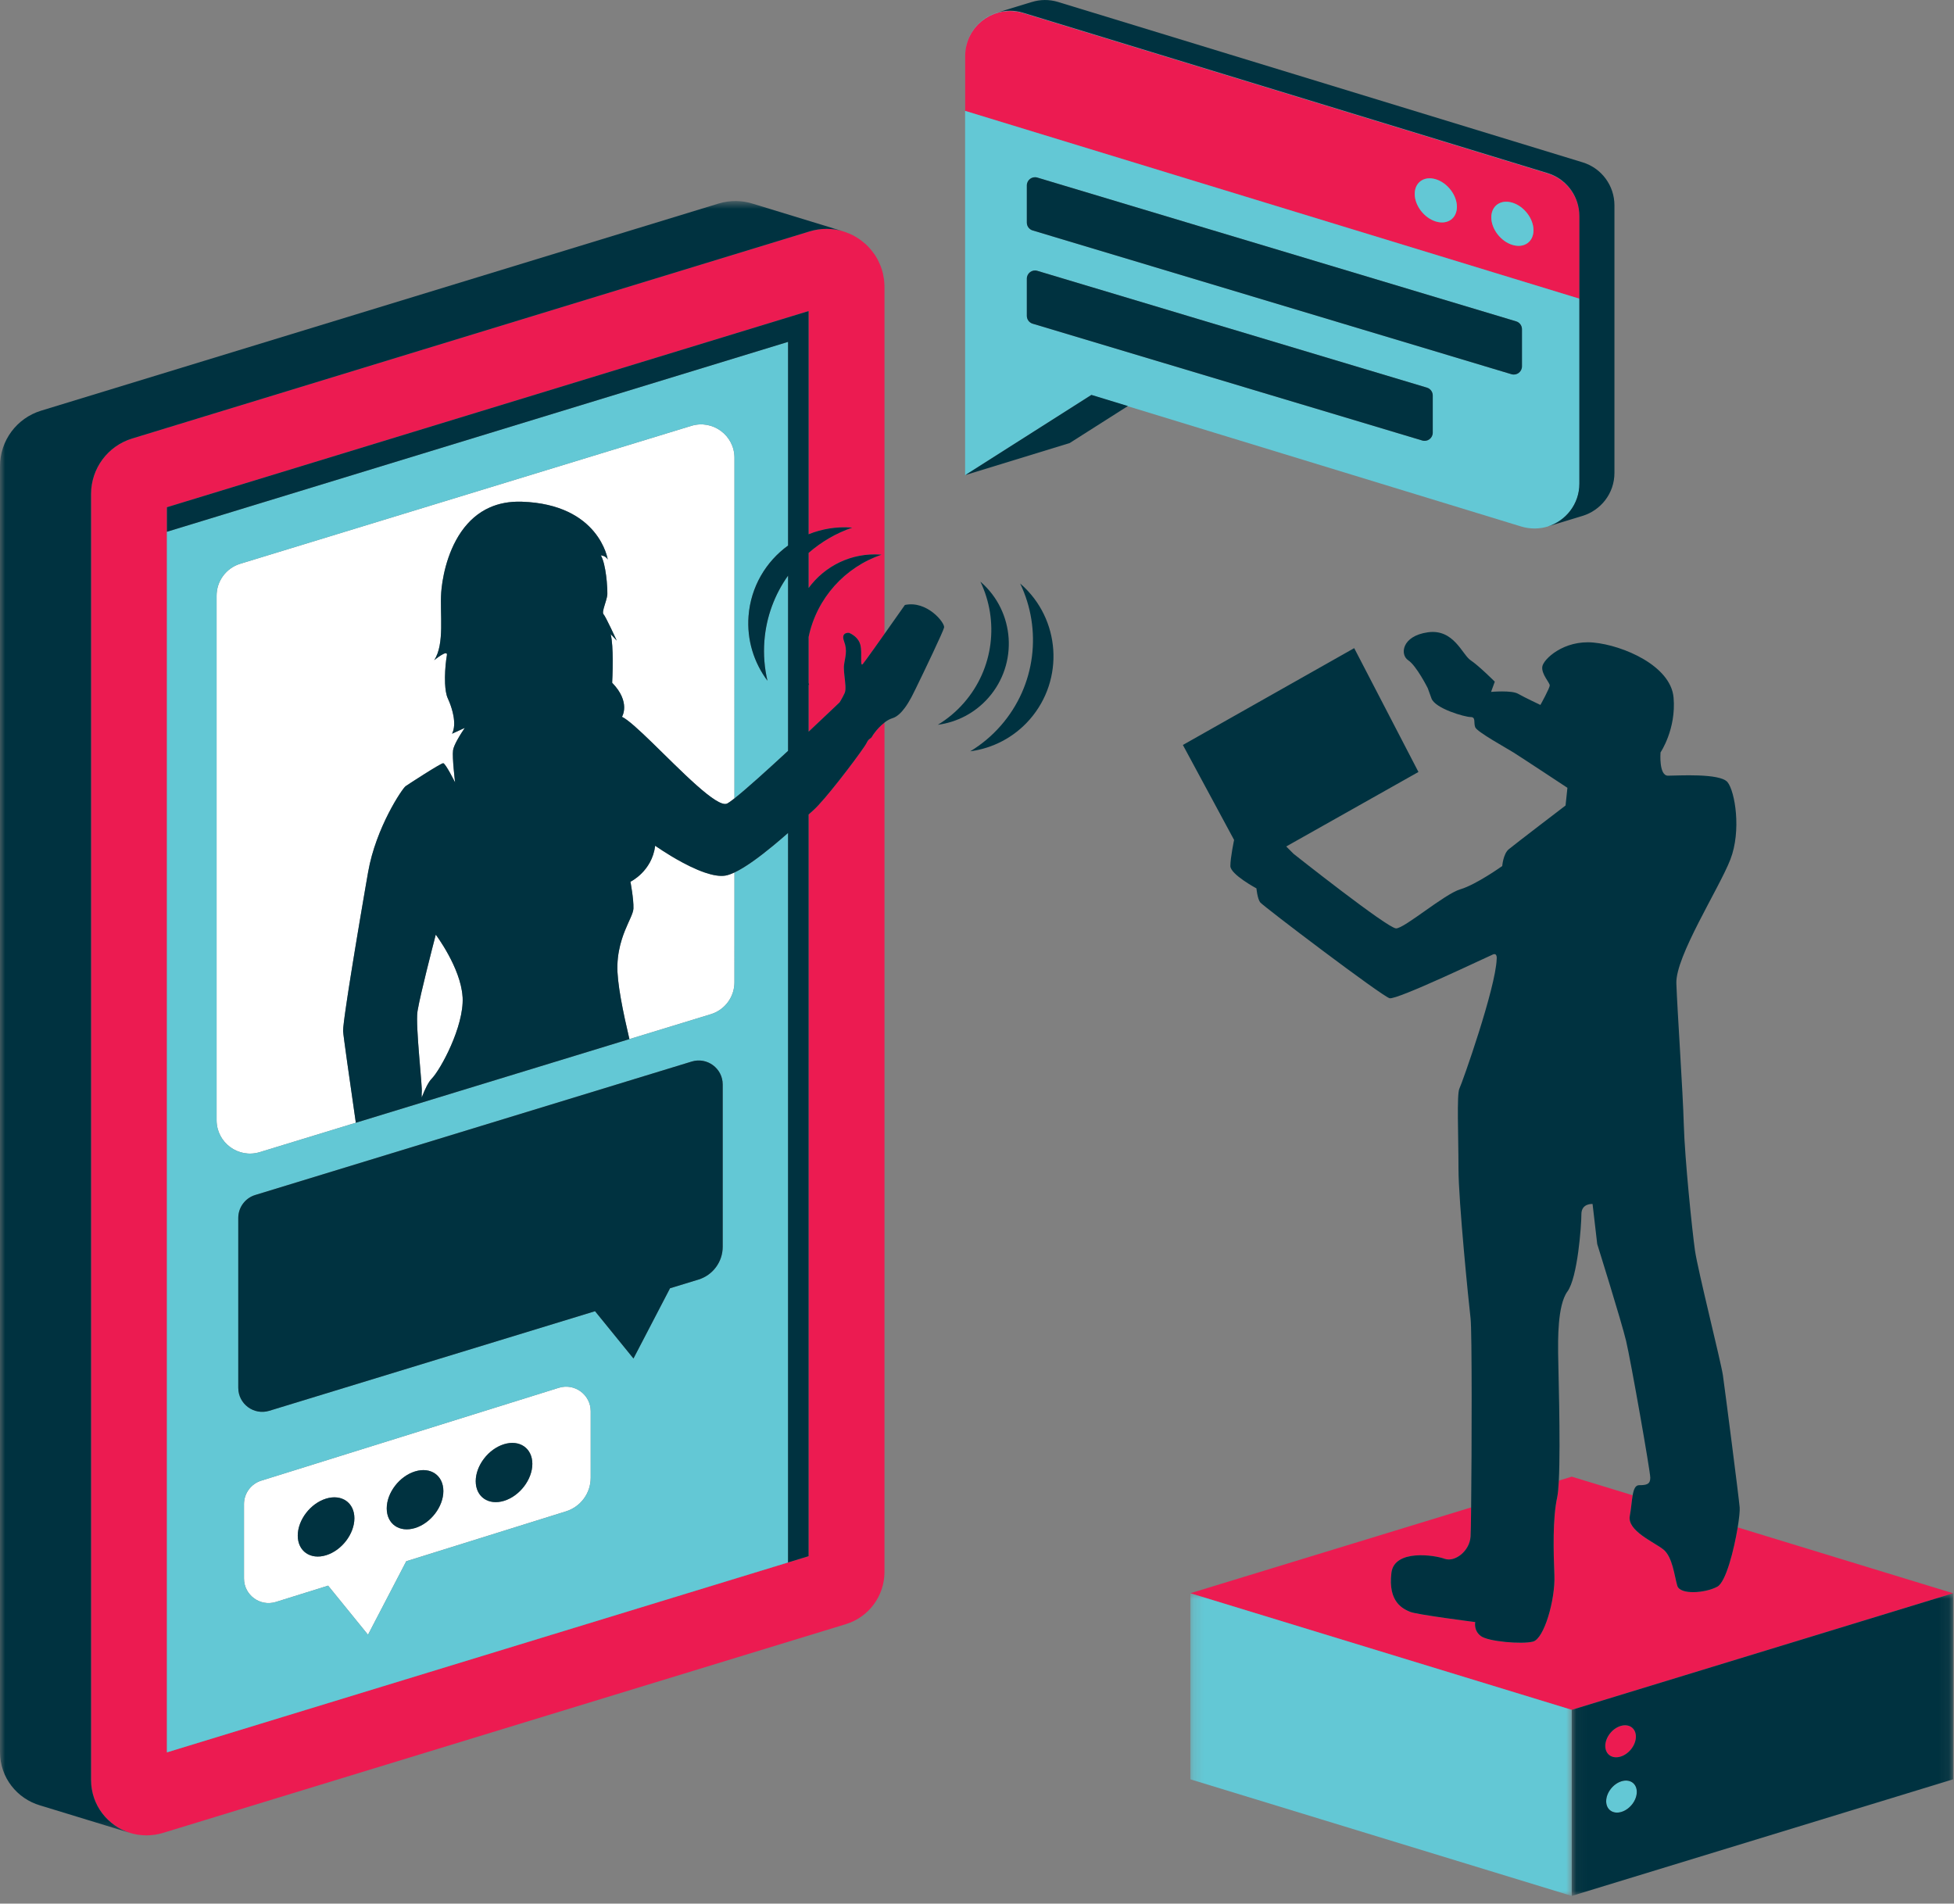 <svg height="189" viewBox="0 0 194 189" width="194" xmlns="http://www.w3.org/2000/svg" xmlns:xlink="http://www.w3.org/1999/xlink"><rect x="0" y="0" width="194" height="189" fill="#808080" stroke="none"/><mask id="a" fill="#fff"><path d="m.184.951h37.865v30.049h-37.865z" fill="#fff" fill-rule="evenodd"/></mask><mask id="b" fill="#fff"><path d="m0 .727h83.697v162.013h-83.697z" fill="#fff" fill-rule="evenodd"/></mask><mask id="c" fill="#fff"><path d="m.05.951h37.864v30.049h-37.864z" fill="#fff" fill-rule="evenodd"/></mask><g fill="none" fill-rule="evenodd"><path d="m25.789 114.385 9.539-2.916c-.618-4.294-1.241-8.638-1.264-9.104-.007-.134.027-.48.086-.959h-.001c.009-.07.021-.157.031-.233.014-.109.027-.211.044-.331.016-.123.036-.261.055-.395.03-.211.062-.435.097-.672.025-.17.049-.337.077-.518.024-.16.05-.331.075-.498.024-.153.047-.304.071-.462.029-.189.06-.385.091-.582.023-.148.046-.296.071-.449.033-.214.068-.43.103-.65.023-.144.047-.289.07-.435.035-.217.07-.434.106-.656.026-.162.053-.326.08-.49.037-.228.073-.453.111-.683.014-.081.027-.162.04-.243.095-.576.191-1.151.286-1.723.014-.083.028-.165.042-.247.038-.23.076-.454.114-.681.027-.159.053-.318.08-.475.031-.186.062-.367.093-.549.037-.221.074-.439.111-.653.022-.132.044-.26.066-.389.04-.239.08-.47.12-.698.019-.113.038-.226.057-.336.039-.225.076-.438.112-.649.018-.102.037-.209.054-.308.05-.294.099-.574.144-.829.774-4.411 3.397-8.291 3.717-8.513.318-.223 3.502-2.293 3.736-2.285.233.008 1.18 1.908 1.18 1.908s-.304-2.501-.202-3.198c.038-.261.212-.639.413-1.008.135-.246.282-.489.411-.692.128-.202.237-.365.296-.45.029-.043.045-.067.045-.067l-1.265.579c.126-.249.189-.533.207-.836.017-.302-.011-.622-.068-.939-.086-.478-.237-.952-.399-1.359-.055-.136-.11-.265-.164-.383-.163-.356-.243-.895-.27-1.487-.034-.789.026-1.672.114-2.341.021-.167.045-.321.069-.456.028-.158-.037-.205-.15-.188-.113.018-.274.1-.439.202-.33.204-.674.488-.674.488 1.067-1.598.549-4.652.699-6.748.009-.131.023-.282.042-.449.17-1.505.776-4.355 2.571-6.347.199-.222.413-.433.643-.63.46-.395.982-.735 1.576-.996.891-.393 1.942-.609 3.181-.566 7.697.263 8.521 5.74 8.521 5.74-.22-.397-.686-.413-.686-.413.064.109.123.242.176.391.107.297.193.662.26 1.043.068.381.117.78.151 1.146.051.548.068 1.023.06 1.256-.013.389-.247.983-.365 1.433-.047.18-.076.336-.065.448.006.055.022.1.049.13.113.121.441.774.741 1.397.299.624.571 1.216.571 1.216l-.601-.643c.15.618.196 1.62.201 2.552.007 1.197-.055 2.279-.055 2.279.94.966 1.184 1.811 1.192 2.415.001.075-.001.147-.007.215-.01.135-.032.254-.058.356-.064.253-.153.394-.153.394.599.288 1.704 1.308 2.984 2.552 2.818 2.737 6.483 6.558 7.463 6.057.152-.078.403-.258.721-.509l.001-33.814c0-2.229-2.154-3.823-4.286-3.172l-44.784 13.692c-1.394.426-2.347 1.713-2.347 3.172v52.069c0 2.229 2.155 3.823 4.286 3.172" fill="#fff"/><path d="m41.872 108.957c.324-.848.673-1.54.981-1.854.888-.904 3.213-5.183 3.079-8.067-.002-.037-.009-.073-.011-.11-.192-2.859-2.656-6.131-2.656-6.131s-.019.076-.048.186c-.251.967-1.475 5.711-1.739 7.266-.011.066-.023.138-.031.192-.206 1.472.519 7.568.425 8.032-.011.056-.01.228 0 .486" fill="#fff"/><path d="m62.8 90.624c-.197.608-.686 1.438-1.057 2.619-.227.722-.411 1.563-.446 2.582-.058 1.688.573 4.706 1.192 7.34l8.083-2.472c1.395-.426 2.347-1.714 2.347-3.172l.001-10.899c-.327.152-.628.263-.889.307-.567.098-1.288-.039-2.048-.298-.952-.325-1.967-.841-2.827-1.334-.172-.098-.338-.196-.496-.291-.316-.189-.6-.368-.839-.522-.477-.308-.771-.518-.771-.518-.321 2.558-2.458 3.575-2.458 3.575s.331 1.723.299 2.656c-.004.107-.031.226-.068.352-.007.024-.015.05-.023.075" fill="#fff"/><path d="m32.373 148.787c1.553-.475 2.812.398 2.812 1.951s-1.259 3.196-2.812 3.671-2.811-.399-2.811-1.951c0-1.553 1.258-3.196 2.811-3.671m8.835-2.701c1.552-.475 2.811.399 2.811 1.951 0 1.553-1.259 3.196-2.811 3.671-1.553.475-2.812-.399-2.812-1.951 0-1.553 1.259-3.197 2.812-3.671m8.834-2.701c1.553-.475 2.811.399 2.811 1.952s-1.258 3.195-2.811 3.671c-1.552.474-2.811-.4-2.811-1.952 0-1.553 1.259-3.197 2.811-3.671m-25.818 5.949v7.38c0 1.64 1.586 2.814 3.155 2.335l5.198-1.623 3.96 4.875 3.798-7.297 15.839-4.946c1.47-.45 2.472-1.805 2.473-3.341v-6.602c0-1.641-1.586-2.814-3.155-2.335l-29.541 9.219c-1.026.313-1.727 1.262-1.727 2.335" fill="#fff"/><path d="m84.883 23.471c-.146-.083-.296-.158-.449-.228-.062-.028-.124-.054-.187-.08-.129-.053-.26-.102-.393-.146-.052-.017-.103-.037-.157-.053-1.039-.312-2.185-.336-3.328.013l-67.252 20.561c-2.422.741-4.077 2.977-4.077 5.51v127.664c0 2.531 1.673 4.567 3.861 5.259.238.076.482.133.731.175.052.009.107.013.16.02.192.027.386.045.582.051.079.002.159.002.238.002.182-.003.365-.016.549-.038.077-.008.154-.014.231-.026.256-.041.513-.094.77-.173l67.818-20.733c2.278-.696 3.834-2.799 3.834-5.182l.001-84.325c-.397.307-.745.696-.971.994-.122.161-.209.295-.251.371-.021.038-.041.069-.062.095-.102.129-.204.133-.335.296-.051.065-.108.156-.171.29-.032.067-.118.204-.247.394-.904 1.333-3.917 5.291-5.041 6.274-.118.104-.278.248-.457.411l-.001 73.635-63.705 19.476v-121.183-2.435l63.707-19.478v22.16c1.314-.528 2.762-.78 4.269-.665.022.002.042.006.064.008-1.606.548-3.073 1.412-4.333 2.512v3.483c1.606-2.193 4.268-3.536 7.178-3.314.018.001.036.006.054.007-3.613 1.233-6.422 4.3-7.232 8.169v4.54c.018.085.03.173.05.258-.018-.024-.032-.05-.05-.074v4.678c1.749-1.642 3.081-2.917 3.081-2.917s.062-.095.155-.257c.046-.082.101-.179.159-.291.059-.11.122-.235.185-.369.157-.335.053-1.044-.021-1.718-.03-.269-.055-.533-.057-.765-.001-.116.005-.224.017-.321.014-.097.029-.191.045-.284.017-.093.034-.184.05-.274.066-.363.122-.716.072-1.122-.024-.203-.075-.418-.165-.655-.088-.237-.102-.408-.072-.531.089-.368.569-.308.569-.308s.36.134.68.445c.192.187.369.437.446.761.102.432.083.995.078 1.404-.004.408.006.661.169.472.101-.118.546-.734 1.111-1.524.225-.316.47-.661.72-1.012.103-.146.208-.294.312-.441v-34.45c0-.216-.015-.427-.038-.635-.006-.056-.014-.112-.021-.168-.025-.175-.056-.349-.095-.519-.008-.031-.013-.064-.021-.095-.049-.195-.109-.384-.177-.57-.018-.049-.038-.097-.058-.147-.059-.147-.123-.29-.193-.43-.021-.043-.04-.087-.063-.129-.09-.169-.187-.333-.292-.491-.028-.041-.057-.08-.086-.12-.086-.123-.177-.241-.272-.356-.037-.045-.073-.09-.112-.133-.122-.14-.25-.275-.385-.402-.031-.029-.065-.055-.097-.084-.111-.1-.226-.195-.345-.287-.052-.039-.104-.078-.157-.117-.129-.092-.262-.179-.397-.261-.041-.024-.081-.049-.123-.072" fill="#ec1b51"/><path d="m193.914 158.182-21.391-6.54c-.362 2.22-1.167 5.43-2.021 5.89-1.202.646-3.698.831-3.975-.093-.278-.925-.463-2.866-1.387-3.606-.924-.739-3.605-1.848-3.328-3.328.137-.727.184-1.476.285-2.051l-6.048-1.848-1.283.391c-.037.734-.089 1.316-.165 1.66-.461 2.126-.369 5.361-.276 7.765.092 2.404-1.017 6.285-2.127 6.563-1.109.277-4.437 0-5.177-.554-.739-.555-.554-1.387-.554-1.387s-5.824-.74-6.471-1.017c-.647-.278-2.219-.924-1.849-3.882.293-2.345 4.252-1.757 5.269-1.387 1.017.369 2.496-.74 2.589-2.219.019-.31.038-1.379.055-2.879l-27.876 8.522 37.865 11.576 18.932-5.788z" fill="#ec1b51"/><path d="m160.898 171.359c-.839.256-1.52 1.145-1.52 1.984s.681 1.312 1.52 1.055c.84-.256 1.52-1.144 1.52-1.984 0-.839-.68-1.312-1.52-1.055" fill="#ec1b51"/><path d="m150.157 24.312c-1.156-.354-2.093-1.577-2.093-2.733 0-1.157.937-1.808 2.093-1.454s2.094 1.577 2.094 2.734c0 1.156-.938 1.807-2.094 1.453zm-7.604-2.325c-1.156-.353-2.094-1.577-2.094-2.734 0-1.156.938-1.806 2.094-1.453 1.156.354 2.094 1.577 2.094 2.734 0 1.156-.938 1.807-2.094 1.453zm14.261 7.669v-8.181c0-.131-.007-.261-.018-.39-.157-1.797-1.389-3.341-3.139-3.877l-52.07-15.919c-2.867-.876-5.765 1.268-5.765 4.266v5.454l60.988 18.646z" fill="#ec1b51"/><path d="m23.656 135.038v-3.44-1.007-2.474-.278-3.441-3.479c0-1.047.684-1.972 1.685-2.277l43.334-13.249c1.53-.468 3.078.677 3.078 2.278v3.475.004 3.437.004 2.748.004l-.001 6.439c0 1.498-.978 2.82-2.411 3.259l-2.818.861-3.631 6.975-3.817-4.697-32.341 9.887c-1.531.468-3.078-.677-3.078-2.278zm34.991 11.679c0 1.536-1.003 2.891-2.472 3.341l-15.839 4.946-3.799 7.297-3.96-4.875-5.198 1.623c-1.569.479-3.155-.695-3.155-2.335v-7.38c0-1.073.701-2.022 1.727-2.335l29.541-9.219c1.569-.479 3.156.695 3.156 2.335zm-42.074 27.261 61.667-18.853.001-72.426c-.471.414-.972.844-1.487 1.27-1.335 1.101-2.739 2.142-3.834 2.653l-.001 10.9c0 1.458-.952 2.745-2.346 3.172l-8.084 2.471-27.161 8.305-9.539 2.916c-2.131.651-4.286-.944-4.286-3.172v-52.07c0-1.458.953-2.745 2.347-3.171l44.784-13.692c2.132-.652 4.287.943 4.286 3.172v33.814c1.163-.917 3.287-2.838 5.321-4.721v-17.397c-1.315 1.849-2.166 4.064-2.351 6.493-.104 1.358.01 2.683.306 3.942-1.334-1.783-2.06-4.032-1.877-6.427.222-2.909 1.731-5.409 3.922-6.995v-20.221l-61.668 18.854z" fill="#63c8d5"/><path d="m.184.951v18.473l37.865 11.576v-18.473z" fill="#63c8d5" mask="url(#a)" transform="translate(118 157.231)"/><path d="m160.987 179.889c.839-.257 1.52-1.146 1.52-1.984 0-.84-.681-1.313-1.52-1.056s-1.52 1.145-1.52 1.984c0 .84.681 1.313 1.52 1.056" fill="#63c8d5"/><path d="m101.948 27.666c0-.544.526-.934 1.046-.775l38.681 11.597c.341.104.574.419.574.775v3.695c0 .544-.526.934-1.046.775l-38.681-11.597c-.341-.104-.574-.419-.574-.775zm0-9.259c0-.544.526-.933 1.046-.775l47.537 14.275c.342.104.575.418.575.775v3.694c0 .544-.526.934-1.046.775l-47.538-14.274c-.341-.104-.574-.418-.574-.775zm54.847 2.679c-.145-1.81-1.382-3.368-3.141-3.906l-38.535-11.781-.875-.268-12.66-3.87c-.886-.271-1.775-.252-2.581-.01-.043.013-.084.03-.126.044-.099.033-.197.069-.294.109-.053.022-.106.045-.158.069-.102.047-.201.097-.299.151-.043.024-.086.048-.129.073-.106.064-.21.132-.311.204-.043.032-.086.064-.128.097-.086.065-.169.135-.25.207-.03.026-.062.052-.091.08-.103.097-.201.199-.294.306-.031.034-.059.07-.089.106-.071.087-.139.176-.204.268-.024.034-.049.066-.072.1-.08.122-.156.248-.225.378-.017.033-.031.066-.048.098-.054.109-.104.221-.149.334-.015.039-.031.077-.045.115-.053.144-.1.29-.138.441-.005.023-.009.047-.014.069-.032.133-.055.269-.074.407-.006.042-.012.085-.017.128-.017.161-.029.325-.029.492v26.565c0 .011.001.021.001.032v15.058l.052-.033 3.362-2.138 3.439-2.186 5.669-3.604 3.621 1.107 39.082 11.949c.207.063.414.106.621.139.062.01.123.014.184.021.149.018.297.028.444.03.064.001.127.001.19-.001.157-.004.313-.018.466-.039.044-.006.089-.009.133-.016.202-.035.401-.08.594-.141 1.775-.558 3.133-2.208 3.133-4.259v-18.356l-60.988-18.646v-5.453c0-2.998 2.898-5.143 5.765-4.266l52.069 15.919c1.751.535 2.983 2.079 3.139 3.877z" fill="#63c8d5"/><path d="m140.459 19.253c0 1.157.937 2.38 2.094 2.734 1.156.353 2.093-.297 2.093-1.454 0-1.156-.937-2.38-2.093-2.734-1.157-.353-2.094.298-2.094 1.454" fill="#63c8d5"/><path d="m148.063 21.579c0 1.156.937 2.38 2.093 2.733 1.157.354 2.094-.296 2.094-1.453 0-1.156-.937-2.38-2.094-2.734-1.156-.353-2.093.298-2.093 1.454" fill="#63c8d5"/><g fill="#003240"><path d="m12.901 162.74c-2.188-.692-3.861-2.729-3.861-5.26v-127.663c0-2.534 1.654-4.769 4.077-5.51l67.252-20.561c1.143-.35 2.289-.325 3.328-.014-.006-.002-.013-.004-.02-.006l-8.927-2.73c-1.063-.338-2.244-.374-3.42-.014l-67.253 20.561c-2.422.741-4.077 2.977-4.077 5.51v127.664c0 2.569 1.723 4.629 3.961 5.291l7.487 2.289 1.44.44c.005.001.009.001.013.003" mask="url(#b)" transform="translate(0 19.231)"/><path d="m42.853 107.103c-.309.313-.657 1.006-.981 1.854-.01-.258-.012-.43 0-.487.094-.464-.632-6.56-.426-8.032.008-.053.021-.126.032-.191.263-1.555 1.487-6.299 1.738-7.267.03-.111.049-.185.049-.185s2.464 3.271 2.655 6.131c.003.036.009.073.011.109.135 2.885-2.191 7.164-3.078 8.068zm37.426 47.398.001-73.635c.178-.162.339-.306.457-.41 1.123-.983 4.136-4.941 5.04-6.274.13-.19.216-.328.247-.394.063-.135.12-.225.172-.29.13-.163.232-.167.335-.296.02-.026.041-.057.062-.096.041-.076.128-.209.251-.37.225-.298.573-.687.97-.994.033-.026.064-.055.098-.079.219-.158.452-.286.688-.356.118-.035.233-.088.344-.155.223-.135.431-.326.619-.54.095-.107.185-.219.269-.333.252-.342.456-.696.595-.948.046-.084.085-.157.116-.215.047-.086.185-.363.379-.76.842-1.718 2.736-5.681 2.812-6.058.094-.464-1.697-2.704-3.893-2.235 0 0-.962 1.369-1.963 2.784-.022.03-.043.06-.064.089-.104.148-.209.295-.312.441-.25.352-.494.696-.72 1.013-.564.79-1.01 1.406-1.111 1.524-.162.189-.173-.064-.169-.473.005-.408.024-.972-.078-1.403-.076-.324-.254-.575-.446-.762-.32-.311-.68-.444-.68-.444s-.48-.061-.569.308c-.03.123-.016.294.073.531.089.236.14.452.165.655.049.405-.007.758-.072 1.121-.017.091-.034.182-.05.275-.017.092-.032.187-.045.284s-.018.204-.017.321c.002.232.027.496.056.765.075.674.178 1.383.021 1.718-.063.134-.126.258-.184.369-.059.111-.114.209-.16.29-.093.163-.155.258-.155.258s-1.332 1.274-3.081 2.917v-4.678c.018.024.032.05.051.074-.02-.085-.033-.173-.051-.258v-4.54c.811-3.869 3.619-6.936 7.233-8.169-.019-.002-.036-.006-.055-.008-2.91-.221-5.571 1.122-7.178 3.314v-3.483c1.26-1.1 2.727-1.963 4.333-2.511-.021-.002-.042-.007-.064-.009-1.507-.114-2.955.138-4.269.665v-22.159l-63.707 19.477v2.436l61.668-18.854v20.22c-2.192 1.587-3.701 4.087-3.923 6.996-.182 2.394.543 4.644 1.877 6.427-.296-1.26-.409-2.584-.305-3.943.185-2.428 1.036-4.643 2.351-6.493v17.397c-2.034 1.884-4.159 3.805-5.322 4.721-.318.251-.569.431-.721.509-.98.501-4.645-3.32-7.463-6.057-1.28-1.243-2.385-2.263-2.984-2.552 0 0 .089-.141.153-.394.026-.102.048-.221.058-.356.006-.068.008-.14.007-.215-.008-.603-.252-1.449-1.192-2.415 0 0 .062-1.081.055-2.279-.005-.931-.051-1.933-.201-2.551l.601.643s-.272-.593-.571-1.217c-.3-.623-.628-1.276-.741-1.397-.027-.03-.043-.074-.049-.13-.011-.111.018-.268.065-.448.118-.45.352-1.044.365-1.432.008-.234-.009-.708-.06-1.257-.034-.366-.083-.764-.151-1.146-.067-.381-.153-.746-.26-1.043-.053-.149-.112-.281-.176-.39 0 0 .466.015.686.412 0 0-.824-5.477-8.521-5.74-1.239-.042-2.29.173-3.181.566-.594.262-1.116.601-1.576.996-.23.197-.444.408-.643.63-1.795 1.993-2.4 4.842-2.571 6.347-.019.168-.033.318-.042.449-.15 2.096.368 5.15-.699 6.748 0 0 .344-.283.674-.487.165-.103.326-.185.439-.203.113-.017.178.031.15.188-.024.136-.048.289-.069.456-.088.669-.148 1.552-.114 2.341.014.296.041.579.084.832.044.254.104.477.186.655.054.119.109.247.164.383.162.408.313.881.399 1.359.057.318.085.637.068.94-.018.302-.081.587-.207.836l1.265-.58s-.016.024-.045.067c-.059.085-.168.248-.296.451-.129.202-.276.445-.41.692-.202.369-.376.746-.414 1.007-.102.698.202 3.199.202 3.199s-.947-1.901-1.18-1.909-3.418 2.062-3.736 2.285c-.32.223-2.943 4.103-3.717 8.513-.045.256-.093.535-.144.829-.017.099-.036.206-.054.308-.036.211-.073.424-.112.649-.019.11-.038.223-.057.336-.039.228-.08.459-.12.699-.022.128-.044.256-.066.388-.037.215-.074.432-.111.653-.031.182-.062.363-.093.549-.027.157-.053.316-.08.475-.038.227-.076.452-.114.681-.014.082-.028.165-.042.247-.095.572-.191 1.148-.286 1.723-.013.081-.026.162-.04.244-.038.229-.074.455-.111.682-.027.164-.054.328-.08.49-.036.222-.071.439-.106.657-.023.146-.047.29-.07.434-.035.22-.07.437-.103.651-.025.152-.048.3-.071.448-.031.198-.062.393-.091.582-.024.159-.047.309-.071.462-.025.167-.051.338-.075.498-.028.181-.052.348-.077.518-.035.238-.067.461-.097.673-.019.134-.039.272-.055.394-.017.12-.03.222-.044.331-.01.076-.022.163-.031.234h.001c-.059.478-.093.824-.086.958.023.466.646 4.81 1.264 9.104l27.161-8.304c-.619-2.633-1.25-5.651-1.192-7.34.035-1.018.219-1.859.446-2.581.371-1.182.86-2.012 1.057-2.62.008-.025.015-.05.023-.075.036-.126.064-.245.068-.352.031-.932-.299-2.656-.299-2.656s2.136-1.017 2.457-3.574c0 0 .295.209.772.517.239.155.523.333.839.523.158.095.324.192.496.291.86.492 1.875 1.009 2.826 1.333.761.26 1.481.396 2.049.299.26-.045.562-.156.888-.308 1.096-.511 2.5-1.552 3.835-2.654.515-.425 1.016-.856 1.487-1.269l-.001 72.425-61.667 18.854z"/><path d="m93.111 71.959c1.882-.253 3.686-1.155 5.035-2.697 2.958-3.38 2.616-8.518-.764-11.476-.014-.013-.03-.022-.043-.035 1.849 3.86 1.352 8.614-1.645 12.039-.765.874-1.64 1.597-2.583 2.169"/><path d="m96.332 74.591c2.207-.296 4.321-1.354 5.902-3.161 3.468-3.962 3.066-9.985-.896-13.452-.017-.014-.034-.026-.051-.04 2.169 4.524 1.586 10.096-1.927 14.11-.897 1.026-1.922 1.873-3.028 2.543"/><path d="m32.373 148.787c-1.553.475-2.811 2.118-2.811 3.671 0 1.552 1.258 2.426 2.811 1.951s2.812-2.118 2.812-3.671-1.259-2.426-2.812-1.951"/><path d="m41.208 146.085c-1.553.475-2.812 2.118-2.812 3.671s1.259 2.426 2.812 1.951c1.552-.475 2.811-2.118 2.811-3.671 0-1.552-1.259-2.426-2.811-1.951"/><path d="m50.043 143.384c-1.553.475-2.812 2.118-2.812 3.671s1.259 2.427 2.812 1.952c1.552-.476 2.811-2.118 2.811-3.671s-1.259-2.427-2.811-1.952"/><path d="m68.675 105.393-43.333 13.249c-1.001.305-1.686 1.23-1.686 2.277v3.479 3.441.278 2.474 1.007 3.44 2.751c0 1.601 1.548 2.746 3.079 2.278l32.341-9.887 3.817 4.697 3.63-6.975 2.818-.861c1.433-.439 2.412-1.761 2.412-3.259v-6.439-.004-2.748-.004-3.437-.004-3.475c0-1.601-1.547-2.746-3.078-2.278"/><path d="m4.987 22.658c-.839.257-1.52-.216-1.52-1.056 0-.839.681-1.727 1.52-1.984s1.52.216 1.52 1.056c0 .838-.681 1.727-1.52 1.984zm-.089-8.53c.84-.257 1.52.216 1.52 1.054 0 .84-.68 1.729-1.52 1.985-.839.257-1.519-.216-1.519-1.055 0-.84.68-1.728 1.519-1.984zm33.016-13.177-18.932 5.788-18.932 5.788v18.473l37.864-11.576z" mask="url(#c)" transform="translate(156 157.231)"/><path d="m166.157 69.249c-.277-3.143-4.992-5.177-7.95-5.454s-4.991 1.664-5.084 2.403c-.092.74.74 1.572.74 1.849 0 .278-.925 1.941-.925 1.941s-1.572-.739-2.219-1.109c-.646-.37-2.68-.185-2.68-.185l.369-1.017s-1.571-1.571-2.403-2.126c-.832-.554-1.664-3.143-4.252-2.773-2.589.37-2.774 2.219-1.942 2.773.832.555 1.942 2.774 1.942 2.774l.369 1.016c.37 1.017 3.328 1.849 3.883 1.849.554 0 .277.555.462 1.017s3.051 2.034 3.79 2.496c.74.462 5.362 3.513 5.362 3.513l-.185 1.756s-5.084 3.882-5.639 4.345c-.555.462-.647 1.664-.647 1.664s-2.589 1.849-4.16 2.311-5.546 3.882-6.378 3.882-10.169-7.395-10.169-7.395l-.74-.739 13.127-7.396-6.378-12.294-17.01 9.613 5.085 9.43s-.37 1.756-.37 2.588 2.588 2.219 2.588 2.219.093 1.016.37 1.386 12.11 9.337 12.85 9.521c.739.185 9.798-4.159 10.26-4.344.463-.185.371.462.371.462-.093 2.866-3.421 12.295-3.698 12.849-.278.555-.093 4.715-.093 7.95 0 3.236 1.017 13.312 1.202 14.883.146 1.242.119 13.1.055 18.752-.016 1.5-.036 2.569-.055 2.88-.093 1.479-1.572 2.588-2.588 2.219-1.017-.37-4.977-.958-5.27 1.387-.369 2.958 1.202 3.604 1.849 3.881.647.278 6.471 1.018 6.471 1.018s-.185.832.555 1.387c.739.553 4.067.831 5.177.553 1.109-.277 2.218-4.159 2.126-6.562-.093-2.404-.185-5.64.277-7.766.075-.344.128-.926.164-1.659.188-3.798-.071-11.739-.071-12.669 0-1.109-.093-4.715.924-6.101 1.017-1.387 1.387-6.564 1.387-7.673 0-1.11 1.109-1.017 1.109-1.017l.462 3.976s2.403 7.672 2.866 9.613c.462 1.941 2.403 12.942 2.403 13.589s-.37.74-1.109.74c-.375 0-.536.406-.64.999-.101.574-.148 1.323-.285 2.051-.277 1.479 2.404 2.589 3.328 3.328.925.739 1.11 2.681 1.387 3.605s2.773.74 3.975.093c.854-.46 1.659-3.67 2.022-5.889.147-.904.223-1.648.196-1.969-.092-1.11-1.479-11.832-1.664-13.126-.184-1.295-2.495-10.446-2.773-12.388-.277-1.941-1.017-9.151-1.109-12.479s-.647-11.37-.74-14.052c-.092-2.68 4.253-9.428 5.362-12.294 1.11-2.866.463-6.749-.277-7.673s-4.992-.647-5.916-.647c-.925 0-.74-2.311-.74-2.311s1.571-2.311 1.294-5.454"/><path d="m102.116.299c-.017.005-.035.01-.052.016-.017.005-.034.01-.052.016-.017.005-.034.01-.052.015-.017.006-.034.011-.052.016-.017.005-.034.011-.051.016-.018.005-.035.011-.052.016-.018.005-.035.01-.052.016-.017.005-.034.011-.052.016-.017.005-.034.01-.052.016-.017.005-.034.01-.052.016-.017.005-.034.01-.051.015-.018.006-.035.011-.053.016-.017.005-.034.011-.051.016-.018.005-.035.01-.052.016-.018.005-.035.01-.052.016-.017.005-.035.01-.052.016-.017.005-.035.01-.052.016-.017.005-.035.01-.052.015-.017.006-.034.011-.052.016-.017.006-.034.011-.052.016-.017.005-.034.011-.051.016-.018.005-.035.01-.052.016-.018.005-.035.01-.052.016-.017.005-.035.01-.052.015-.017.006-.035.011-.052.016-.017.006-.035.011-.052.016s-.034.011-.052.016c-.017.006-.035.01-.052.016-.017.005-.034.011-.051.016-.018.005-.035.01-.052.016-.018.005-.035.01-.052.016-.017.005-.035.01-.052.015-.017.006-.035.011-.052.016s-.035.011-.052.016-.034.011-.052.016c-.017.005-.035.01-.052.016-.017.005-.034.011-.051.016-.018.005-.035.01-.052.016-.018.005-.035.01-.052.016-.018.005-.035.01-.052.015-.017.006-.035.011-.052.016-.018.005-.035.011-.052.016s-.034.01-.052.016c-.017.005-.035.01-.052.016-.017.005-.034.01-.051.016-.018.005-.035.01-.053.015-.017.006-.034.011-.051.017-.018.004-.035.01-.052.015-.018.006-.035.01-.052.016-.018.005-.035.011-.052.016s-.034.01-.052.016c-.017.005-.034.01-.052.016-.017.005-.034.01-.052.015-.017.006-.034.011-.052.016-.017.006-.034.011-.052.016-.017.005-.034.011-.051.016-.018.006-.035.01-.053.016-.017.005-.034.011-.051.016s-.034.01-.052.016c-.018.005-.035.01-.052.016.806-.243 1.695-.262 2.581.009l12.66 3.871.875.268 38.535 11.78c1.759.538 2.996 2.096 3.141 3.906.011.129.018.258.018.389v8.181l-.003-.001v18.356c0 2.051-1.358 3.702-3.132 4.26.017-.006.034-.011.051-.016s.035-.011.052-.016c.018-.005.035-.011.052-.016s.034-.01.052-.016c.017-.005.035-.011.052-.016s.034-.01.052-.016c.017-.005.034-.01.051-.016.018-.005.035-.01.052-.015.018-.006.035-.011.052-.016s.035-.011.052-.016c.018-.005.035-.01.052-.016.017-.005.035-.01.052-.016.017-.005.035-.01.052-.016.017-.005.035-.01.052-.015.017-.006.034-.011.052-.017.017-.004.035-.01.052-.015.017-.006.034-.01.051-.016.018-.005.035-.011.052-.016.018-.005.035-.01.052-.016.017-.005.035-.01.052-.016.018-.005.035-.01.052-.016.017-.005.035-.01.052-.015.017-.006.034-.011.052-.017.017-.004.035-.01.052-.015.017-.006.034-.01.051-.016.018-.005.035-.011.053-.016.017-.005.034-.01.051-.016.017-.005.035-.01.052-.016.017-.005.035-.01.052-.015.017-.006.035-.011.052-.016.017-.006.034-.011.052-.016.017-.005.035-.011.052-.016s.034-.01.051-.016c.018-.005.035-.01.052-.016.018-.005.035-.01.052-.015.018-.006.035-.011.052-.017.018-.005.035-.01.052-.015.018-.006.035-.011.052-.016.017-.006.034-.011.052-.016.017-.005.034-.011.052-.016.017-.005.034-.01.051-.016.018-.005.035-.01.053-.016.017-.005.034-.01.051-.015.018-.006.035-.011.052-.017.018-.004.035-.01.052-.015.018-.006.035-.011.052-.016s.035-.011.052-.016.035-.011.052-.016.034-.01.052-.016c.017-.005.034-.01.052-.016.017-.005.034-.01.052-.015.017-.006.034-.011.051-.016.018-.005.035-.011.052-.016.018-.005.035-.01.052-.016.017-.005.034-.01.052-.016.017-.005.035-.01.052-.016.017-.005.034-.01.052-.016.017-.005.034-.01.052-.015.017-.006.034-.011.052-.016.017-.006.034-.011.051-.016.018-.005.035-.011.052-.016.018-.005.035-.01.052-.016.017-.005.035-.01.052-.016.017-.005.035-.01.052-.015.017-.006.035-.011.052-.017.017-.005.034-.01.052-.015 1.801-.542 3.184-2.204 3.184-4.276v-26.565c0-1.961-1.281-3.692-3.156-4.265l-52.07-15.92c-.905-.276-1.813-.251-2.632.007-.018.005-.035.01-.053.015-.017.006-.034.011-.051.017-.018.004-.035.01-.052.015-.018.006-.035.011-.052.016-.018.005-.035.011-.052.016s-.034.011-.052.016"/><path d="m95.872 47.166.052-.033v.017l.052-.033v.017l.052-.033v.017l.052-.033v.018l.051-.034v.017l.052-.032v.017l.052-.033v.017l.052-.033v.017l.052-.033v.017l.052-.033v.017l.052-.033v.017l.052-.033v.018l.051-.034v.017l.052-.032v.017l.052-.033v.017l.052-.033v.017l.052-.033v.017l.052-.033v.017l.052-.033v.017l.052-.032v.017l.051-.034v.018l.052-.033v.017l.052-.033v.017l.052-.033v.017l.052-.033v.017l.052-.033v.017l.052-.033v.017l.052-.032v.017l.051-.034v.018l.053-.033v.017l.051-.033v.017l.052-.033v.017l.052-.033v.018l.052-.034v.017l.052-.033v.018l.052-.033v.017l.051-.033v.017l.053-.033v.017l.051-.033v.017l.052-.033v.017l.052-.032v.017l.052-.034v.017l.052-.032v.017l.052-.033v.017l.051-.033v.017l.053-.033v.017l.051-.033v.017l.052-.033v.017l.052-.032v.017l.052-.034v.018l.052-.033v.017l.052-.033v.017l.052-.033v.017l.052-.033v.017l.052-.033v.017l.051-.033v.017l.053-.032v.017l.051-.033v.017l.052-.033v.017l.052-.033v.017l.052-.033v.017l.052-.033v.017l.052-.033v.017l.051-.033v.017l.042-.026v.014l.011-.007v.004l.042-.027v.014l.009-.006v.003l.042-.027v.014l.052-.033v.017l.052-.033v.017l.052-.033v.018l.052-.034v.017l.052-.032v.017l.052-.033v.017l.052-.033v.017l.051-.033v.017l.052-.033v.017l.052-.033v.017l.052-.032v.017l.052-.034v.018l.052-.033v.017l.052-.033v.017l.052-.033v.017l.051-.033v.017l.052-.033v.017l.052-.033v.017l.052-.032v.017l.052-.034v.018l.052-.033v.017l.052-.033v.017l.052-.033v.017l.051-.033v.017l.052-.033v.017l.052-.033v.017l.052-.032v.017l.052-.033v.017l.052-.033v.017l.052-.033v.017l.052-.033v.017l.051-.032v.017l.053-.034v.018l.051-.033v.017l.052-.033v.017l.052-.033v.017l.052-.033v.017l.052-.033v.017l.052-.033v.017l.052-.032v.017l.051-.034v.018l.053-.033v.017l.051-.033v.017l.052-.033v.017l.052-.033v.017l.052-.033v.017l.052-.033v.017l.052-.032v.017l.052-.033v.017l.052-.033v.017l.051-.033v.017l.052-.033v.017l.052-.033v.017l.052-.033v.017l.052-.033v.017l.052-.032v.017l.052-.033v.017l.052-.033v.017l.051-.033v.017l.053-.033v.017l.051-.033v.017l.052-.033v.018l.052-.034v.017l.052-.032v.017l.014-.009v.004l.038-.024v.013l.014-.009v.004l.052-.032v.017l.052-.034v.018l.052-.033v.017l.052-.033v.017l.052-.033v.017l.052-.033v.018l.051-.034v.017l.052-.033v.018l.052-.033v.017l.052-.033v.017l.052-.033v.017l.052-.033v.017l.052-.033v.017l.052-.032v.017l.051-.034v.018l.053-.033v.017l.051-.033v.017l.052-.033v.017l.052-.033v.017l.052-.033v.017l.052-.033v.017l.052-.032v.017l.051-.034v.018l.053-.033v.017l.051-.033v.017l.052-.033v.017l.052-.033v.017l.052-.033v.017l.052-.033v.017l.052-.032v.017l.051-.033v.017l.052-.033v.017l.052-.033v.017l.052-.033v.017l.052-.033v.017l.052-.033v.017l.052-.033v.017l.052-.032v.017l.052-.033v.017l.052-.033v.017l.051-.033v.017l.052-.033v.017l.052-.033v.018l.052-.034v.018l.052-.034v.018l.052-.033v.017l.052-.033v.017l.052-.033v.017l.052-.033v.017l.051-.033v.017l.053-.032v.017l.051-.034v.018l.052-.033v.017l.052-.033v.017l.052-.033v.017l.052-.033v.017l.052-.033v.017l.051-.033v.017l.053-.032v.017l.051-.033v.017l.052-.033v.017l.052-.033v.017l.052-.033v.017l.052-.033v.017l.052-.033v.018l.052-.034v.017l5.813-3.695-3.621-1.107-5.669 3.604-3.439 2.186-3.362 2.138z"/><path d="m150.06 37.151c.521.159 1.046-.231 1.046-.775v-3.695c0-.356-.233-.671-.574-.775l-47.537-14.274c-.521-.159-1.047.231-1.047.775v3.695c0 .357.234.671.574.775z"/><path d="m101.948 31.36c0 .356.233.671.574.775l38.681 11.597c.52.159 1.046-.231 1.046-.775v-3.695c0-.356-.233-.671-.574-.775l-38.681-11.597c-.52-.158-1.046.231-1.046.775z"/></g></g></svg>